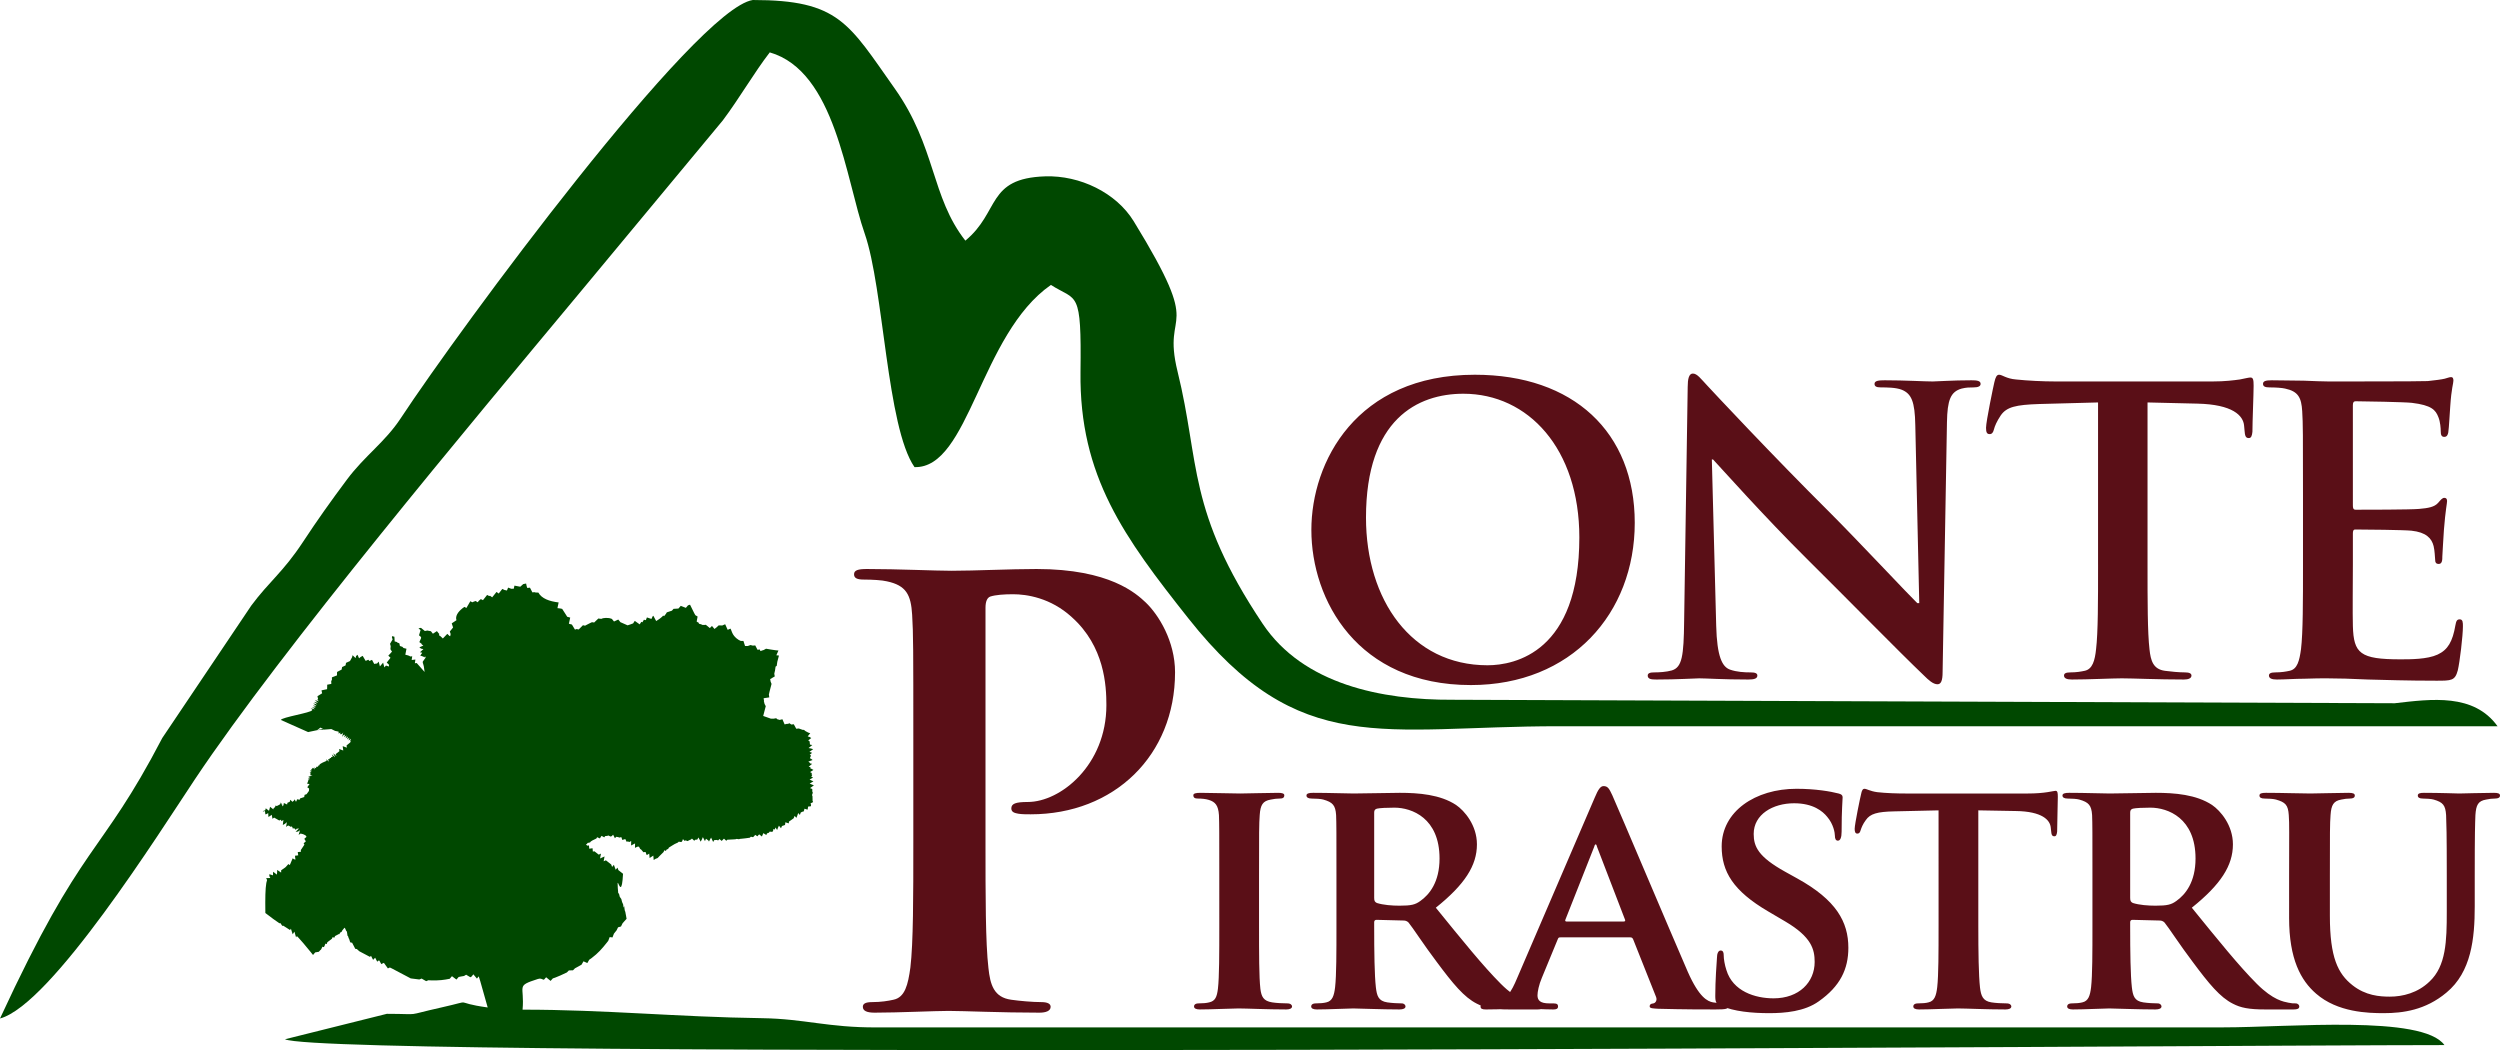 <?xml version="1.0" encoding="utf-8"?>
<!-- Generator: Adobe Illustrator 16.0.0, SVG Export Plug-In . SVG Version: 6.00 Build 0)  -->
<!DOCTYPE svg PUBLIC "-//W3C//DTD SVG 1.1//EN" "http://www.w3.org/Graphics/SVG/1.1/DTD/svg11.dtd">
<svg version="1.1" id="Layer_1" xmlns="http://www.w3.org/2000/svg" xmlns:xlink="http://www.w3.org/1999/xlink" x="0px" y="0px"
	 width="785.324px" height="329.866px" viewBox="0 0 785.324 329.866" style="enable-background:new 0 0 785.324 329.866;"
	 xml:space="preserve">
<g>
	<path style="fill-rule:evenodd;clip-rule:evenodd;fill:#004800;" d="M0,319.94c16.121-4.363,50.208-58.618,61.206-75.116
		c27.299-40.948,87.119-112.27,120.391-152.254l45.436-54.72c5.239-6.976,9.825-14.983,14.771-21.396
		c20.614,5.95,23.885,39.925,29.817,56.905c6.025,17.249,6.9,60.749,15.65,73.376
		c17.203,0.518,20.511-41.661,42.845-57.231c8.242,5.239,9.629,1.13,9.301,27.343
		c-0.41,32.792,13.829,52.06,33.883,77.401c34.998,44.224,60.909,33.883,116.349,33.883h294.903
		c-7.47-10.362-20.705-8.564-32.296-7.222l-296.022-1.094c-22.133,0.111-46.852-4.81-59.594-23.87
		c-23.82-35.633-19.643-50.488-26.726-79.202c-5.171-20.962,8.886-10.288-13.773-47.224
		c-5.537-9.025-16.947-14.476-27.822-14.121c-18.493,0.604-14.12,11.142-25.071,20.195
		c-10.829-13.81-9.174-29.398-22.211-47.819C266.54,7.29,263.568,0,236.479,0
		c-17.949,2.741-92.036,103.176-110.621,131.422c-4.909,7.46-11.304,11.745-16.902,19.264
		c-5.105,6.854-9.072,12.4-13.801,19.586c-6.218,9.451-10.579,12.361-16.215,19.951l-27.958,41.595
		C31.271,269.666,26.192,263.349,0,319.94"/>
	<path style="fill-rule:evenodd;clip-rule:evenodd;fill:#004800;" d="M122.174,209.372l-0.787-0.256l-0.01-0.004
		l-0.01-0.003l-0.041-0.013l-0.014-0.005l-0.073-0.024l-0.502,0.589l-0.393-1.499l-0.503,0.589l-0.502,0.588
		l-0.392-1.498l-0.503,0.588l-0.469,0.06h-0.002l-0.075,0.01l-0.071,0.009l-0.023,0.003l-0.107,0.014l-0.14,0.067
		l-0.701-1.307l-0.816,0.363l-0.344-0.403l-0.837,0.367l-0.931-1.574l-0.139,0.061l-0.542,0.306l-0.003,0.002
		l-0.457,0.399l-0.484-1.114l-0.457,0.4l-0.15,0.64l-0.953-0.907l-0.15,0.64l-0.355,0.643l-0.01,0.019
		l-0.043,0.079l-0.081,0.147l-0.062,0.112L110,207.535l-0.019,0.035l-0.003,0.005l-0.004,0.007l-0.019,0.061
		l-1.266,0.581l-0.132,0.796l-1.094,0.521l-0.142,0.786l-1.414,0.74l-0.043,0.236l-0.004,0.854l-1.594,0.617
		l-0.005,0.855l-0.14,0.164l-0.082,0.096l0.035,0.942l-1.297,0.253l0.001,0.518l-0.032,0.888l-1.739,0.361
		l-0.003,0.087l0.183,0.845l-1.47,0.908l0.184,0.844l-0.199,0.325l0.526,0.46l-1.331-0.419l0.525,0.46
		l0.525,0.426l-0.781-0.203l-0.528-0.137l0.525,0.426l0.051,0.041l0.475,0.385l-0.482-0.125l-0.828-0.216
		l0.525,0.427l0.221,0.179l0.305,0.247l-0.364-0.094l-0.108,0.382l-0.354-0.711l-0.109,0.382l0.365,0.301
		l0.311,0.252l-0.427-0.111l-0.139,0.225l-0.295-0.439l-0.139,0.226l0.285,0.241l0.456,0.37l-0.759-0.197
		l-0.551-0.143l0.291,0.235l0.235,0.191l-0.021,0.042l-0.01,0.017l-0.028,0.058c-0.009,0.019-0.018,0.04-0.026,0.058
		c-0.345,0.807-9.567,2.207-9.824,3.062l8.563,3.806l2.841-0.594l1.026-0.817l1.201,0.638l-0.524-0.195l-1.703,0.374
		l2.267,2.099l-2.267-2.099l4.453-0.356l0.167,0.082l0.117,0.058l0.876,0.432l1.129,0.244l0.009,0.632l0.253-0.19
		l0.252-0.189l0.009,0.633l0.253-0.19l0.127,0.063l0.117,0.058l0.444-0.579l-0.374,1.41l0.445-0.578l0.125,0.062
		l0.386-0.276l-0.314,0.896l0.387-0.275l0.386-0.277l-0.314,0.897l0.387-0.277l0.386-0.276l-0.315,0.897l0.387-0.276
		l0.386-0.276l-0.314,0.896l0.387-0.276l0.386-0.276l-0.314,0.896l0.387-0.275l-0.276,0.478l-0.027,0.046
		c-0.356,0.304-0.721,0.61-1.09,0.914c-0.022,0.018-0.044,0.037-0.067,0.055l0.091,0.688l-1.301-0.48l0.09,0.687
		l0.09,0.688l-1.301-0.481l0.09,0.688l-0.115,0.093l-0.146,0.115l-0.14,0.112l-0.087,0.071l-0.03,0.023
		c-0.229,0.177-0.455,0.351-0.68,0.522l0.29,0.621l-1.036-0.897l0.289,0.622l0.289,0.622l-1.036-0.898l0.289,0.622
		l-0.03,0.022l-0.054,0.168l-0.354,0.002l-0.055,0.169l-0.054,0.167l-0.354,0.003l-0.055,0.168l-0.054,0.168l-0.353,0.002
		l-0.055,0.169l0.274,0.629l-0.945-0.764l0.204,0.469l-0.078,0.056c-2.066,0.832-2.333,1.233-2.188,1.353
		c0.014,0.012-0.036,0.016-0.053,0.022c-0.007,0.003-0.015,0.007-0.022,0.01c-0.064,0.027-0.128,0.055-0.189,0.077
		c-0.047,0.019-0.093,0.036-0.138,0.052l-0.056,0.352l-0.368-0.092l-0.221,0.202l-0.006,0.335l-0.574-0.245
		l0.171,0.654l-0.568-0.587l-0.243,0.249l-0.288,0.286l-0.108,0.055l0.266,0.184l-0.616,0.197l0.265,0.185
		l0.272,0.174l-0.607,0.222l0.272,0.174l-0.012,0.109l-0.019,0.173c-0.01,0.108-0.021,0.223-0.031,0.343l0.664,0.201
		l-1.378,0.169l0.664,0.201l-0.714,0.37l0.665,0.202l-0.714,0.369l0.133,0.041l0.091,0.027l-0.416,1.091
		l0.763,0.101l-0.725,1.011l0.586,0.416l-0.062,0.756l-0.736,1.009l-0.599,0.201l-0.017-0.016l-0.01,0.055
		l-0.116,0.654l-0.613,0.208l-0.037,0.013l-0.067,0.022l-0.108,0.037l-0.029,0.01l-0.023,0.007l-0.085,0.029
		l-0.11,0.037l-0.037,0.013l-0.128,0.044l-0.073,0.024l-0.117,0.402l-0.825-0.141l-0.117,0.401l-0.216,0.386
		l-0.427-0.772l-0.216,0.385l-0.34,0.307l-0.103,0.095l-0.032-0.029l-0.193-0.174l-0.014-0.014l-0.269-0.241
		l-0.205-0.185l-0.162,0.63l-0.611,0.257l-0.009,0.003l-0.095,0.033l-0.006,0.001l-0.06,0.315l-0.047,0.239
		l-1.025-0.465l-0.107,0.553l-0.292,0.518l-0.474-1.09l-0.291,0.518l0.198-0.626l0.809,1.035l0.199-0.626
		l-0.246,0.631l-0.826-1.072l-0.246,0.63l-0.363,0.186l-0.376,0.192l-0.105,0.055l-0.091,0.046l-0.393-0.158
		l-0.161,0.499l-0.367,0.275l-0.06,0.045l-0.013,0.01l-0.033,0.124l-0.064,0.241l-1.026-0.792l-0.166,0.627
		l-0.135,0.508l-0.031,0.117l-0.068-0.052l-0.958-0.739l-0.129,0.488l-0.017,0.064l-0.02,0.074l-0.009,0.004
		l-0.372,0.126l-0.192,0.065h-0.002l-0.028,0.01l-0.078,0.026l-0.012,0.004l-0.009,0.003l-0.078,0.026l0.14,0.08
		l0.032,0.019l0.024,0.013l0.505-0.126l0.111,0.926l0.004,0.041l0.008,0.067l0.043-0.011l0.255-0.064l0.069-0.017
		l0.524-0.307l0.063,1.213l0.524-0.307l0.52-0.375l0.236,1.26l0.519-0.374l0.206,0.115l0.537,0.302l0.041,0.024
		l0.059,0.034l0.77,0.436l0.572-0.281l0.021,0.262l0.02,0.246l0.69-0.387l-0.193,1.572l0.691-0.388l0.24-0.207
		l0.024-0.021l0.208-0.179l0.062-0.053l0.024-0.021l0.02-0.017l-0.005,0.029l-0.003,0.024l-0.014,0.088l-0.055,0.347
		l-0.048,0.298l-0.113,0.719l0.396-0.339l0.37-0.118l0.666,0.402l0.37-0.117l0.209,0.347l0.006,0.016l0.04,0.113
		l0.115,0.33l0.255-0.36l0.624,0.626l0.256-0.361l0.741-0.066l-1.064,1.042l0.743-0.065l0.626-0.417l-0.418,1.447
		l0.627-0.417l0.803,0.202l0.15,0.074l0.134,0.066l0.012,0.006l0.084,0.042l0.045,0.026l0.125,0.07l0.262,0.149
		l0.241,0.399l-0.697,0.619l0.241,0.399l0.241,0.398l-0.697,0.62l0.241,0.399l-0.003,0.016l-0.004,0.025
		c-0.266,0.412-0.527,0.805-0.782,1.178c-0.037,0.053-0.074,0.106-0.109,0.159
		c-0.017,0.024-0.035,0.05-0.052,0.074c-0.004,0.006-0.007,0.012-0.011,0.017
		c-0.061,0.088-0.122,0.176-0.183,0.263l0.076,0.51l-1.024,0.12l0.077,0.509l0.077,0.51l-1.024,0.12
		l0.076,0.51l-0.042,0.055l0.149,0.611l-0.451-0.055l-0.452-0.319l-0.903,2.133l-0.452-0.319l-0.821,0.926
		c-0.134,0.107-0.264,0.209-0.392,0.306c-0.312,0.234-0.611,0.436-0.893,0.612c-0.022,0.014-0.045,0.028-0.067,0.042
		c-0.027,0.017-0.055,0.033-0.081,0.05l-0.021,0.745l-1.234-0.837l-0.021,0.746l-0.077,0.732l-1.165-0.903
		l-0.055,0.521l0.012,0.607l-1.161-0.365l0.012,0.608l0.297,0.587l-1.315,0.047l0.296,0.588l-0.171,0.661
		l-0.048,0.186c-0.008,0.04-0.015,0.081-0.022,0.122c-0.004,0.024-0.009,0.049-0.013,0.073
		c-0.285,1.693-0.352,4.491-0.287,9.319c1.914,1.496,3.319,2.492,4.419,3.226l0.302-0.056l0.605,0.879l0.303-0.054
		l1.076,0.684c0.281,0.176,0.543,0.343,0.796,0.513c0.083,0.056,0.166,0.112,0.248,0.17l0.279-0.439l0.559,1.774
		l0.279-0.438l0.26-0.405l0.52,1.797l0.26-0.404l0.296,0.302l0.186,0.19c0.906,0.975,2.048,2.316,3.641,4.274
		c0.198,0.243,0.403,0.496,0.615,0.759c0.111,0.139,0.225,0.279,0.34,0.423l0.066-0.057l0.06-0.131l0.563-0.636
		l1.124-0.19l0.562-0.637l0.09,0.028l0.236-0.484l0.239-0.5l0.479,0.128l0.239-0.501l0.209-0.589l0.419,0.139
		l0.209-0.59l1.4-1.056l0.017-0.016l0.252-0.534l0.505,0.197l0.252-0.535l1.132-0.589l0.11-0.058l0.03,0.04
		l0.056,0.079l0.031-0.096l0.224-0.44l0.448-0.238l0.225-0.44l0.34-0.424l0.177-0.22l0.269-0.232
		c0.029,0.059,0.057,0.116,0.085,0.172c0.004,0.01,0.008,0.019,0.012,0.027c0.174,0.362,0.32,0.689,0.443,0.982
		l0.112-0.091l0.226,1.544l0.112-0.092l0.248,0.78l0.137,0.217l0.277,0.882l0.139,0.217l0.013,0.019l0.499,0.06
		l1,1.929l0.5,0.061l0.335,0.315c0.144,0.126,0.296,0.258,0.456,0.396l3.323,1.755l0.326-0.336l0.653,1.266
		l0.326-0.336l0.327-0.336l0.404,0.785l0.248,0.481l0.327-0.336l0.21-0.024l0.119-0.016l0.05,0.092l0.583,1.05
		l0.084-0.064l0.088-0.065l0.069-0.032l0.309-0.143l0.25-0.114l0.281,0.389l0.976,1.358l0.629-0.289l0.675,0.33
		l5.87,3.1c0.987,0.136,1.883,0.248,2.702,0.337l0.714-0.289l1.429,0.816l0.715-0.29l0.208,0.018
		c0.168,0.009,0.334,0.017,0.495,0.022c0.022,0.001,0.044,0.001,0.066,0.002c2.567,0.09,4.168-0.146,5.918-0.501
		l0.703-0.816l1.405,1.065l0.703-0.816l0.615-0.125l0.081-0.017c0.305-0.055,0.623-0.109,0.956-0.164
		c0.008-0.001,0.015-0.002,0.022-0.003l0.671-0.397l1.341,0.797l0.366-0.217l0.562-0.707l1.123,1.343l0.561-0.708
		l0.047,0.147l0.175,0.544l0.2,0.624l0.014,0.045l0.038,0.116l2.347,8.301
		c-11.881-1.647-3.363-2.511-14.6,0.008c-12.251,2.747-5.451,2.016-17.079,1.988l-32.003,7.992
		c13.776,6.394,607.125,1.828,678.354,1.828c-6.837-9.559-48.813-5.564-69.552-5.564l-422.889,0.01
		c-15.347,0.079-22.8-2.71-36.052-2.897c-26.744-0.376-49.224-2.678-75.222-2.678
		c0.697-7.772-2.302-7.343,4.832-9.646c0.955-0.309,1.147,0.102,1.866,0.256l0.702-0.788l1.404,1.145l0.702-0.788
		l0.7-0.234c0.017-0.007,0.033-0.013,0.051-0.019c0.953-0.36,2.147-0.881,3.655-1.618l0.639-0.64l1.276-0.024
		l0.639-0.64l0.087-0.044c0.353-0.188,0.691-0.37,1.015-0.552c0.2-0.11,0.396-0.222,0.586-0.33
		c0.127-0.071,0.252-0.144,0.375-0.216l0.603-1.051l1.206,0.552l0.603-1.052l0.588-0.396
		c0.058-0.042,0.116-0.085,0.172-0.128c2.007-1.506,3.257-2.936,4.718-4.779c0.16-0.202,0.325-0.411,0.493-0.625
		l0.444-1.178l0.889,0.105l0.445-1.178l0.422-0.534c0.134-0.164,0.271-0.332,0.411-0.503l0.465-0.96l0.93-0.264
		l0.465-0.959l0.247-0.291c0.118-0.134,0.239-0.271,0.361-0.407c0.219-0.245,0.445-0.496,0.679-0.751
		c-0.074-0.453-0.148-0.868-0.221-1.25c-0.028-0.146-0.056-0.288-0.084-0.425l-0.084-0.487l-0.167-0.419l-0.084-0.487
		l-0.106-0.927l-0.213,0.483l-0.106-0.927l-0.059-0.188c-0.081-0.203-0.161-0.379-0.238-0.533
		c-0.015-0.029-0.03-0.059-0.045-0.087l-0.243-0.957l-0.488-0.702l-0.243-0.958l-0.039-0.138l-0.197,0.019
		l-0.066-0.776l-0.054-0.643l-0.012-0.132c-0.004-0.05-0.008-0.099-0.011-0.144
		c-0.002-0.027-0.004-0.054-0.005-0.079v-0.003c-0.214-3.034,0.225-0.779,0.722-0.31
		c0.067,0.062,0.136,0.095,0.204,0.075c0.284-0.08,0.563-1.038,0.726-4.157l-1.464-1.152l-0.282-0.776l-0.563,0.666
		l-0.282-0.776l-0.282-0.776l-0.563,0.666l-0.282-0.776l-0.491-0.387l-1.176-0.926l-0.706,0.318l0.285-1.523
		l-0.706,0.318l-0.706,0.317l0.285-1.522l-0.706,0.317l-0.561-0.441l-0.768-0.604l-0.515,0.074l-0.096-1.037
		l-0.516,0.075l-0.515,0.075l-0.097-1.037l-0.515,0.075l-0.228-0.18l-0.197-0.154
		c0.103-0.075,0.204-0.148,0.305-0.22l0.233-0.304l0.749-0.153l0.234-0.304l0.123-0.077l0.427-0.268
		c0.392-0.211,0.779-0.398,1.16-0.56c0.012-0.005,0.024-0.01,0.036-0.015l0.239-0.417l0.883,0.377l0.238-0.417
		l0.281-0.393l0.838,0.479l0.281-0.394l0.241-0.032c0.089-0.01,0.18-0.019,0.269-0.025
		c0.043-0.003,0.087-0.007,0.13-0.009c0.001,0,0.003-0.001,0.005-0.001l0.031-0.011l0.274-0.1l0.06-0.022
		l0.702,0.338l0.365-0.133l0.428-0.452l0.564,1.11l0.427-0.452l0.506,0.087c0.081,0.022,0.162,0.046,0.243,0.07
		c0.036,0.011,0.072,0.021,0.107,0.032c0.004,0,0.008,0.002,0.011,0.003c0.028,0.008,0.056,0.018,0.084,0.025
		c0.033,0.011,0.066,0.021,0.099,0.032c0.013,0.004,0.027,0.009,0.041,0.014l0.473-0.192l0.369,0.952l0.474-0.191
		l0.448-0.101l0.231,0.49l0.16,0.34l0.449-0.1l0.371,0.192l0.271-0.14l0.352-0.181l-0.01,0.482l-0.02,0.918
		l0.402-0.207l0.221-0.113l0.623-0.321l-0.024,1.126l-0.002,0.107l-0.004,0.168l0.386-0.198l0.151-0.078l0.326-0.115
		l0.207-0.073l0.011,0.086l0.2,0.044l0.398,0.731l0.2,0.046l0.784,0.93l0.252-0.065l0.445,0.005l0.257,0.853
		l0.276,0.003l0.583-0.377l0.12,1.386l0.584-0.377l0.584-0.377l0.12,1.385l0.584-0.376l0.63-0.238l0.04-0.017
		c0.011-0.012,0.022-0.023,0.032-0.035c0.052-0.058,0.105-0.115,0.157-0.173c0.101-0.109,0.201-0.218,0.3-0.323
		c0.016-0.019,0.034-0.036,0.05-0.054c0.44-0.465,0.869-0.891,1.29-1.279l0.279-0.588l0.458,0.229l0.239-0.432
		l0.477-0.194l0.239-0.432l1.05-0.652l0.77-0.463c0.315-0.162,0.629-0.308,0.944-0.438
		c0.017-0.006,0.036-0.014,0.053-0.021l0.286-0.28l0.793,0.122l0.151-0.148l0.071-0.07l0.064-0.062l0.058-0.164
		l0.136-0.382l0.038-0.106l0.142,0.154l0.079,0.085l0.305,0.33l0.312-0.173l0.623,0.233l0.311-0.175l0.531-0.259
		c0.042-0.003,0.084-0.007,0.126-0.011l0.044-0.021l0.356-0.329l0.714,0.685l0.357-0.329l0.6-0.029l0.358-0.672
		l0.717,1.317l0.359-0.672l0.327-0.751l0.654,1.256l0.327-0.752l0.774,0.577l0.157,0.31l0.341-0.656l0.325-0.591
		l0.652,1.389l0.325-0.59l0.898-0.065l0.229,0.143l0.052,0.032l0.113-0.067l0.011-0.007l0.352-0.377l0.707,0.6
		l0.354-0.378l0.326-0.317l0.033-0.032l0.028,0.026l0.688,0.648l0.359-0.351l0.283-0.005
		c0.064-0.003,0.127-0.006,0.191-0.007c0.025-0.001,0.05-0.003,0.075-0.004c0.419-0.018,0.85-0.04,1.291-0.066
		c0.063-0.003,0.128-0.008,0.192-0.012c0.093-0.006,0.188-0.012,0.283-0.019c0.077-0.005,0.156-0.011,0.234-0.017
		l0.35-0.11l0.728,0.102l0.351-0.112l0.227-0.019c0.035-0.003,0.069-0.007,0.103-0.01
		c0.046-0.005,0.093-0.01,0.14-0.014c0.044-0.005,0.088-0.009,0.131-0.014c0.033-0.003,0.065-0.007,0.097-0.01
		c0.109-0.011,0.218-0.024,0.329-0.036c0.034-0.003,0.069-0.008,0.103-0.011c0.077-0.009,0.156-0.019,0.234-0.027
		c0.16-0.018,0.322-0.037,0.485-0.057c0.413-0.051,0.815-0.105,1.207-0.167l0.338-0.317l0.675,0.154l0.338-0.316
		l0.346-0.417l0.692,0.455l0.345-0.417l0.228-0.186l0.842,0.666l0.232-0.542l0.213-0.514l0.94,0.588l0.213-0.512
		l0.304-0.109l0.254-0.091c0.009-0.004,0.02-0.008,0.028-0.012c0.007-0.002,0.013-0.005,0.02-0.008l0.239-0.341
		l0.827,0.088l0.239-0.341l0.115-0.589l0.4,0.21l0.249-0.674l0.499,0.812l0.25-0.675l0.322-0.703l0.645,0.818
		l0.322-0.703l0.338-0.115l0.595-0.203l0.063-0.279v-0.001l0.049-0.568l1.091,0.337l0.049-0.568l0.65-0.442
		c0.275-0.195,0.553-0.397,0.835-0.603l0.286-0.741l0.573,0.621l0.287-0.741l0.268-0.77l0.537,0.602l0.268-0.772
		l0.548-0.261l0.35-0.052l0.158-0.38l0.108-0.498l0.975,0.295l0.108-0.497l0.04-0.458l0.909-0.122l0.041-0.457
		l-0.171-0.427l0.815-0.424l-0.171-0.427l-0.006-0.635c-0.006-0.243-0.012-0.505-0.02-0.783l-0.152-0.354
		l0.073-0.207l0.134-0.375l0.051-0.143l-0.026-0.061l-0.127-0.293l-0.002-0.075l-0.021-0.625v-0.004
		c-0.002-0.042-0.004-0.085-0.005-0.128l-0.696-0.276l1.218-0.871l-0.696-0.276l-0.631-0.274l1.18-0.707
		l-0.631-0.274l-0.578-0.272l1.103-0.643l-0.578-0.272l0.32-0.545l-0.247-0.195l0.103-0.398l-0.548-0.306
		l1.053-0.679l-0.547-0.305l-0.578-0.303l0.317-0.246l-0.685-0.156l1.082-0.899l-0.686-0.157l0.051-0.103
		l-0.548-0.449l1.326-0.496l-0.435-0.357l-0.414-0.209l0.366-0.852l-0.414-0.21l0.642-0.543l0.025-0.008l-0.064-0.159
		l-0.709-0.201l1.19-0.872l-0.709-0.202l-0.733-0.146l1.157-0.945l-0.733-0.146l-0.1-1.005l-0.44-0.291
		l0.85-0.671l0.101-0.081l-0.332-0.219l-0.174-0.115l-0.608-0.188l0.516-0.646l0.28-0.349l-0.227-0.07
		l-0.382-0.118l-0.928-0.501l-0.443-0.374l-0.384,0.009l-0.633-0.223l-0.07-0.025l-0.087-0.03l-0.447-0.157
		l-0.795,0.082l-0.767-1.406l-0.796,0.081l-0.276-0.199l-0.285-0.207l-0.579,0.243l-0.089-0.085l-0.857,0.212
		l-0.7-1.622l-0.857,0.212l-0.816-0.244l-0.202-0.227l-0.04-0.072l-0.821,0.149l-0.863,0.006l-0.384-0.135
		l-2.047-0.72l0.557-2.14l0.216-0.831l0.025-0.092l0.003-0.015l-0.372-0.7l-0.193-0.762l-0.031-0.122
		l0.052-0.019l-0.125-0.89l1.778-0.266l-0.125-0.89l0.205-0.909l0.015-0.063l0.028-0.109l0.044-0.17l0.545-2.093
		l-0.281-0.683l-0.154-0.825l1.446-0.848l-0.154-0.825l0.126-0.593l0.1-0.384l0.18-1.271l0.362-0.234l0.18-1.27
		l0.164-0.627l0.352-1.353l-0.816-0.075l0.659-1.501l-0.817-0.075l-1.6-0.236c-0.512-0.084-1.003-0.17-1.473-0.257
		l-0.834,0.459l-0.023-0.031l-0.92,0.323l-0.15-0.493l-0.762,0.066l-0.708-1.359l-0.763,0.065l-0.302-0.078
		l-0.326-0.084l-0.017-0.005c-0.021-0.006-0.041-0.012-0.061-0.018l-0.888,0.311l-0.004-0.008l-0.839-0.001
		l-0.516-1.597l-0.839-0.001l-0.595-0.284c-0.221-0.14-0.42-0.28-0.598-0.418
		c-0.068-0.053-0.133-0.106-0.194-0.159c-0.006-0.004-0.011-0.009-0.016-0.013c-0.061-0.052-0.121-0.105-0.177-0.157
		c-0.364-0.337-0.62-0.668-0.811-0.984c-0.2-0.331-0.332-0.647-0.442-0.939c-0.128-0.336-0.231-0.641-0.385-0.904
		l-0.883,0.38l-0.788-1.754l-0.883,0.38l-0.884-0.012c-0.105,0.003-0.213,0.007-0.324,0.012l-0.515,0.515
		l-0.751,0.592l-0.79-0.956l-0.67,0.669l-1.264-1.035l-0.401,0.059l-0.843-0.031l-0.043-0.128l-0.913-0.244
		l0.028-0.246l-0.7-0.41l0.01-0.055l0.033-0.179l0.033-0.18l0.216-1.181l-0.7-0.41l-0.335-0.591
		l-0.118-0.239l-0.055-0.112l-0.053-0.106l-1.118-2.262l-0.645,0.213l-0.103,0.127l-0.555,0.66l-1.606-0.628
		l-0.232,0.275l-0.508,0.572l-1.528,0.089l-0.509,0.572l-0.057,0.021l-0.201,0.066l-0.767,0.254l-0.581,0.193
		l-0.275,0.469l-0.587,0.729l-0.3-0.2l-0.187,0.244l-0.19,0.188l-0.576,0.475l-0.443,0.314l-0.786,0.512
		l-0.887-1.655l-0.196,0.128l-0.41,0.863l-1.415-0.473l-0.343,0.862l-0.596-0.139l-0.488,0.811l-0.325-0.15
		l-0.518,0.794l-1.545-1.097l-0.518,0.794l-0.893,0.331l-0.17,0.057l-0.67,0.221
		c-0.859-0.362-1.601-0.698-2.262-0.995l-0.024-0.03l-0.645-0.791l-1.014,0.465l-0.325,0.149l-0.669-0.821
		l-0.597-0.192c-0.049-0.009-0.096-0.019-0.144-0.027c-0.02-0.004-0.042-0.008-0.063-0.011
		c-0.127-0.021-0.254-0.038-0.382-0.051c-0.51-0.05-1.032-0.031-1.606,0.071c-0.038,0.007-0.078,0.015-0.117,0.022
		c-0.033,0.006-0.067,0.013-0.1,0.019c-0.018,0.004-0.037,0.008-0.055,0.012c-0.346,0.074-0.71,0.189-0.028,0.127
		c0.637-0.059-0.36-0.04-0.039-0.112c0.049-0.012-0.101,0.023-0.152,0.035c-0.096,0.024-0.195,0.05-0.296,0.079
		l-0.665-0.099l-1.33,1.265l-0.665-0.097l-0.125,0.05l-0.115,0.046c-0.002,0.001-0.005,0.003-0.008,0.004
		c-0.145,0.07-0.293,0.143-0.444,0.219c-0.105,0.052-0.211,0.106-0.319,0.161c-0.107,0.054-0.215,0.111-0.326,0.168
		c-0.185,0.096-0.377,0.196-0.573,0.301c-0.089,0.047-0.18,0.096-0.272,0.146l-0.667-0.141l-1.334,1.333l-0.667-0.14
		l-0.331,0.126c-0.059,0.016-0.119,0.032-0.178,0.048c-0.339-0.563-0.654-1.088-0.948-1.577
		c-0.001-0.001-0.002-0.003-0.003-0.005l-0.953-0.258l0.417-1.932l-0.955-0.26l-0.046-0.077l-0.256-0.421
		l-0.034-0.054l-0.028-0.048l-0.006-0.008c-0.45-0.727-0.824-1.31-1.144-1.781
		c-0.02-0.029-0.039-0.058-0.059-0.087l-0.412-0.089l-0.015-0.004l-0.014-0.002l-0.136-0.03l-0.906-0.108
		l0.37-1.786c-2.888-0.344-5.342-1.217-6.362-3.095l-0.826-0.026h-0.002l-0.148-0.038l-0.146-0.037l-0.144-0.037
		l-0.614,0.075l-0.427-0.831l-0.338-0.657l-0.831,0.102l-0.025-0.071l-0.06-0.164l-0.058-0.162l-0.058-0.16
		l-0.179-0.843l-0.912,0.181l-0.117,0.105l-0.488,0.437l-0.157,0.14l-0.157,0.141l-1.832-0.346l-0.218,0.972
		l-0.396,0.01l-0.188,0.004l-0.189,0.004l-1-0.364l-0.371,0.912l-0.567-0.128l-0.212-0.047l-0.665-0.325l-1.136,1.449
		l-0.684-0.504l-1.369,1.697l-0.684-0.503l-0.252,0.097l-0.654-0.347l-1.31,1.651l-0.655-0.347l-0.624,0.524
		l-0.361,0.48l-0.673-0.405l-0.659,0.241c-0.123,0.056-0.246,0.113-0.367,0.171l-0.619-0.341l-1.239,2.122
		l-0.619-0.341l-0.588,0.419c-1.465,1.165-2.334,2.485-1.923,3.773l-1.478,0.982l0.165,0.52l0.259,0.775l-1.025,1.272
		l0.258,0.776l-0.058,0.32c-0.026,0.119-0.052,0.24-0.077,0.361l-0.214-0.052l-0.7-0.672l-1.401,1.453
		l-0.699-0.67l-0.493-0.337l-0.01-0.568l0.138,0.171l0.389,0.46l-0.399-0.413l-0.16-0.165v-0.001l-0.631-0.789
		l-1.26,0.818l-0.63-0.79l-0.731-0.134l-0.177-0.033l-0.211-0.052l-0.776,0.158l-1.231-1l-0.777,0.156l-0.001,0.001
		l0.654,0.552l-0.483,1.64l0.654,0.551l-0.026,0.267l-0.019,0.187l-0.505,1.123l0.045,0.034l0.381,0.288
		l0.157,0.118l0.15,0.113l-0.013,0.054l-0.011,0.05l-0.005,0.024l0.554,0.405l-0.462,0.21l-0.789,0.358
		l0.554,0.405l0.188,0.038l0.534,0.106l-1.086,0.995l0.723,0.144l-0.384,0.557l-0.084,0.121l-0.083,0.122l-0.021,0.03
		l-0.014,0.019l0.179,0.222l0.064-0.109l1.346,0.548l-0.356-0.634l0.478,0.564l-0.971,1.358l0.001,0.024v0.007
		l0.001,0.023l0.005,0.19l0.003,0.105l0.002,0.095l0.069,0.105l0.093,0.343l0.107,0.395l0.052,0.195l0.248,1.761
		l-2.433-2.754l-0.01-0.011v-0.001l-0.015-0.016l-0.019-0.021l-0.001-0.002l-0.584,0.067l0.168-1.163l-0.583,0.067
		l-0.584,0.067l0.169-1.163l-0.584,0.067l-0.396-0.219l-0.067-0.022l-0.033-0.012l-0.066-0.021l-0.028-0.009
		l-0.019-0.007l-0.005-0.001l-0.032-0.011l-0.005-0.025l-0.93-0.228l0.359-1.881l-0.931-0.229l-0.344-0.373
		l-0.786-0.261l-0.169-0.83l-0.729-0.304l-0.033-0.119l-0.715-0.183l-0.084-1.474l-0.716-0.183l-0.067,0.307
		l0.214,0.751l-0.802,1.342l0.214,0.75l-0.011,0.084l-0.051,0.594l-0.023,0.278l0.492,0.761l-1.162,1.266
		l0.694,0.662l-1.129,1.437l-0.003,0.004l-0.053,0.067l0.071,0.067l0.002,0.002l0.621,0.594L122.174,209.372z"/>
	<path style="fill:#5A0F17;" d="M723.439,177.399c0,11.439,0,21.262-0.621,26.485c-0.498,3.605-1.119,6.34-3.606,6.838
		c-1.119,0.249-2.611,0.497-4.478,0.497c-1.49,0-1.988,0.373-1.988,0.995c0,0.87,0.871,1.243,2.488,1.243
		c2.485,0,5.719-0.248,8.578-0.248c2.984-0.125,5.72-0.125,7.087-0.125c3.731,0,7.585,0.125,12.932,0.373
		c5.347,0.125,12.185,0.373,21.511,0.373c4.725,0,5.844,0,6.714-3.233c0.622-2.486,1.616-10.941,1.616-13.801
		c0-1.244,0-2.238-0.994-2.238c-0.871,0-1.119,0.497-1.367,1.865c-0.871,5.098-2.363,7.709-5.596,9.201
		c-3.232,1.492-8.455,1.492-11.688,1.492c-12.683,0-14.672-1.865-14.921-10.444c-0.125-3.606,0-15.045,0-19.273
		v-9.823c0-0.746,0.124-1.243,0.746-1.243c2.983,0,15.293,0.124,17.655,0.373c4.602,0.497,6.342,2.362,6.964,4.849
		c0.373,1.617,0.373,3.233,0.497,4.476c0,0.622,0.249,1.12,1.119,1.12c1.119,0,1.119-1.368,1.119-2.363
		c0-0.87,0.373-5.844,0.497-8.331c0.497-6.341,0.995-8.33,0.995-9.076s-0.373-0.996-0.871-0.996
		c-0.621,0-1.118,0.623-1.988,1.617c-1.12,1.244-2.984,1.617-5.969,1.865c-2.86,0.249-17.159,0.249-19.895,0.249
		c-0.746,0-0.87-0.497-0.87-1.368V127.29c0-0.87,0.249-1.243,0.87-1.243c2.486,0,15.542,0.249,17.656,0.497
		c6.217,0.746,7.46,2.238,8.33,4.477c0.622,1.491,0.747,3.605,0.747,4.476c0,1.119,0.248,1.741,1.118,1.741
		c0.871,0,1.119-0.747,1.244-1.368c0.248-1.492,0.496-6.963,0.621-8.207c0.373-5.719,0.995-7.212,0.995-8.082
		c0-0.622-0.125-1.118-0.745-1.118c-0.623,0-1.368,0.372-1.99,0.496c-0.995,0.249-2.984,0.498-5.347,0.747
		c-2.362,0.123-27.106,0.123-31.085,0.123c-1.741,0-4.601-0.123-7.833-0.248c-3.109,0-6.715-0.124-10.071-0.124
		c-1.865,0-2.736,0.249-2.736,1.119c0,0.871,0.746,1.119,2.114,1.119c1.739,0,3.854,0.124,4.849,0.373
		c4.104,0.871,5.1,2.859,5.348,7.088c0.248,3.979,0.248,7.46,0.248,26.359V177.399z M659.063,177.399
		c0,11.439,0,21.262-0.622,26.485c-0.373,3.605-1.119,6.34-3.606,6.838c-1.119,0.249-2.611,0.497-4.477,0.497
		c-1.492,0-1.989,0.373-1.989,0.995c0,0.87,0.87,1.243,2.487,1.243c4.973,0,12.807-0.373,15.666-0.373
		c3.482,0,11.315,0.373,19.521,0.373c1.368,0,2.362-0.373,2.362-1.243c0-0.622-0.622-0.995-1.989-0.995
		c-1.865,0-4.6-0.248-6.342-0.497c-3.729-0.498-4.476-3.233-4.849-6.714c-0.622-5.347-0.622-15.17-0.622-26.609
		v-50.979l15.667,0.373c11.065,0.249,14.423,3.73,14.671,6.963l0.125,1.368c0.125,1.865,0.373,2.487,1.368,2.487
		c0.746,0,0.995-0.746,1.119-1.99c0-3.233,0.373-11.812,0.373-14.423c0-1.865-0.124-2.611-0.995-2.611
		c-0.497,0-1.492,0.248-3.356,0.621c-1.865,0.249-4.601,0.622-8.58,0.622h-49.238
		c-4.103,0-8.828-0.248-12.434-0.622c-3.108-0.249-4.353-1.492-5.347-1.492c-0.746,0-1.119,0.747-1.492,2.363
		c-0.249,0.994-2.611,12.309-2.611,14.299c0,1.367,0.249,1.989,1.119,1.989c0.746,0,1.119-0.497,1.368-1.492
		c0.247-0.994,0.87-2.487,2.113-4.352c1.865-2.735,4.85-3.357,12.06-3.606l18.527-0.497V177.399z
		 M537.739,144.325h0.373c2.238,2.362,16.04,17.905,29.593,31.333c12.932,12.807,28.847,29.096,36.68,36.556
		c1.368,1.368,2.86,2.735,4.229,2.735c1.118,0,1.616-1.119,1.616-3.854l1.367-78.458
		c0.125-6.963,1.119-9.574,4.601-10.569c1.492-0.373,2.486-0.373,3.731-0.373c1.492,0,2.238-0.373,2.238-1.119
		c0-0.995-1.244-1.119-2.86-1.119c-6.093,0-10.817,0.373-12.185,0.373c-2.611,0-8.58-0.373-15.046-0.373
		c-1.865,0-3.232,0.124-3.232,1.119c0,0.746,0.497,1.119,1.989,1.119c1.741,0,4.725,0,6.59,0.746
		c2.984,1.243,4.104,3.606,4.229,11.191l1.243,55.828h-0.622c-2.114-1.99-18.899-19.894-27.355-28.349
		c-18.153-18.03-37.054-38.297-38.545-39.913c-2.114-2.239-3.233-3.855-4.601-3.855
		c-1.244,0-1.617,1.741-1.617,4.228l-1.119,73.608c-0.124,10.818-0.621,14.424-3.854,15.418
		c-1.74,0.498-3.978,0.622-5.595,0.622c-1.244,0-1.989,0.249-1.989,0.995c0,1.119,1.119,1.243,2.735,1.243
		c6.466,0,12.31-0.373,13.429-0.373c2.362,0,7.336,0.373,15.418,0.373c1.74,0,2.859-0.248,2.859-1.243
		c0-0.746-0.746-0.995-2.113-0.995c-1.989,0-4.353-0.124-6.466-0.87c-2.486-0.87-4.104-4.103-4.352-13.802
		L537.739,144.325z M467.27,208.981c-23.873,0-38.172-20.516-38.172-46.378c0-30.961,16.288-38.919,30.587-38.919
		c20.392,0,36.432,17.284,36.432,45.136C496.117,204.754,475.974,208.981,467.27,208.981 M462.047,215.198
		c31.582,0,51.477-22.505,51.477-50.979s-19.273-46.503-50.233-46.503c-37.302,0-51.352,27.48-51.352,48.741
		C411.939,188.465,426.362,215.198,462.047,215.198"/>
	<path style="fill:#5A0F17;" d="M286.901,264.646c0,16.96,0,31.523-0.921,39.266c-0.738,5.347-1.66,9.402-5.347,10.14
		c-1.659,0.368-3.871,0.737-6.636,0.737c-2.212,0-2.95,0.553-2.95,1.475c0,1.29,1.291,1.844,3.687,1.844
		c7.374,0,18.988-0.554,23.228-0.554c4.793,0,16.407,0.554,28.574,0.554c2.028,0,3.502-0.554,3.502-1.844
		c0-0.922-0.922-1.475-2.949-1.475c-2.766,0-6.821-0.369-9.402-0.737c-5.531-0.737-6.637-4.793-7.189-9.955
		c-0.923-7.927-0.923-22.49-0.923-39.45v-73.739c0-2.027,0.554-3.134,1.475-3.502
		c1.66-0.553,4.425-0.738,7.19-0.738c4.24,0,11.798,1.106,18.435,7.19c10.323,9.217,10.876,21.568,10.876,27.652
		c0,18.804-14.379,30.418-24.703,30.418c-3.87,0-5.161,0.553-5.161,2.027c0,1.29,1.291,1.475,2.213,1.659
		c0.921,0.185,2.948,0.185,3.87,0.185c26.178,0,45.35-18.435,45.35-44.611c0-9.771-5.162-18.066-9.218-21.938
		c-2.949-2.765-11.245-10.508-34.288-10.508c-8.48,0-19.172,0.553-26.731,0.553c-5.161,0-16.775-0.553-26.545-0.553
		c-2.766,0-4.056,0.369-4.056,1.659c0,1.291,1.106,1.66,3.134,1.66c2.581,0,5.714,0.184,7.189,0.553
		c6.084,1.29,7.558,4.24,7.927,10.508c0.369,5.899,0.369,11.06,0.369,39.081V264.646z"/>
	<path style="fill:#5A0F17;" d="M719.075,288.312c0,13.018,3.704,19.685,8.466,23.812
		c6.773,5.926,16.403,6.138,21.273,6.138c6.031,0,13.122-0.953,19.683-6.456c7.832-6.455,8.891-17.038,8.891-27.092
		v-9.631c0-13.651,0.105-16.191,0.212-19.049c0.212-3.175,0.847-4.445,3.386-4.868
		c1.165-0.212,1.693-0.317,2.752-0.317s1.588-0.317,1.588-0.952c0-0.636-0.636-0.847-1.905-0.847
		c-3.598,0-9.842,0.211-10.9,0.211c-0.106,0-6.35-0.211-11.112-0.211c-1.27,0-1.904,0.211-1.904,0.847
		c0,0.635,0.528,0.952,1.588,0.952c1.058,0,2.644,0.105,3.386,0.317c2.964,0.847,3.704,1.799,3.916,4.868
		c0.104,2.857,0.212,5.397,0.212,19.049v11.324c0,9.207-0.212,17.038-5.399,21.906
		c-3.702,3.599-8.465,4.763-12.486,4.763c-3.175,0-7.62-0.317-11.747-3.599
		c-4.551-3.598-7.091-8.678-7.091-21.801v-12.594c0-13.651,0-16.191,0.212-19.049
		c0.212-3.175,0.953-4.445,3.387-4.868c1.164-0.212,1.693-0.317,2.751-0.317c0.953,0,1.482-0.317,1.482-0.952
		c0-0.636-0.636-0.847-2.011-0.847c-3.387,0-9.631,0.211-11.959,0.211c-2.751,0-8.996-0.211-13.969-0.211
		c-1.376,0-2.012,0.211-2.012,0.847c0,0.635,0.529,0.952,1.588,0.952c1.27,0,2.857,0.105,3.598,0.317
		c2.964,0.847,3.811,1.693,4.022,4.868c0.211,2.857,0.105,5.397,0.105,19.049V288.312z M669.15,255.294
		c0-0.741,0.212-1.059,0.846-1.27c0.953-0.212,3.176-0.317,5.504-0.317c5.504,0,14.182,3.28,14.182,15.98
		c0,7.407-3.175,11.323-6.032,13.335c-1.588,1.163-2.857,1.48-6.561,1.48c-2.328,0-5.08-0.212-7.092-0.847
		c-0.634-0.317-0.846-0.634-0.846-1.587V255.294z M657.297,290.959c0,8.254,0,15.345-0.423,19.154
		c-0.318,2.647-0.848,4.34-2.752,4.763c-0.847,0.212-1.905,0.317-3.281,0.317c-1.164,0-1.481,0.529-1.481,0.953
		c0,0.635,0.635,0.952,1.799,0.952c3.704,0,9.63-0.317,11.43-0.317c1.376,0,9.102,0.317,14.499,0.317
		c1.164,0,1.904-0.317,1.904-0.952c0-0.424-0.423-0.953-1.164-0.953c-1.164,0-3.175-0.105-4.551-0.317
		c-2.856-0.423-3.281-2.116-3.598-4.763c-0.423-3.81-0.529-10.794-0.529-19.154v-1.272
		c0-0.527,0.317-0.74,0.741-0.74l8.36,0.213c0.635,0,1.164,0.105,1.693,0.634
		c1.164,1.376,5.08,7.408,8.783,12.276c5.186,6.985,8.679,11.218,12.7,13.229
		c2.434,1.27,4.974,1.799,10.159,1.799h8.89c1.164,0,1.799-0.212,1.799-0.952c0-0.424-0.424-0.953-1.164-0.953
		c-0.741,0-1.27,0-2.222-0.212c-1.482-0.317-4.763-0.74-9.948-5.926c-5.609-5.609-12.171-13.758-20.426-23.917
		c9.102-7.303,12.912-13.229,12.912-19.896c0-6.032-3.916-10.583-6.561-12.382
		c-4.974-3.28-11.747-3.81-17.674-3.81c-2.857,0-11.323,0.211-14.499,0.211c-1.905,0-7.831-0.211-12.699-0.211
		c-1.375,0-2.116,0.211-2.116,0.847c0,0.635,0.635,0.952,1.588,0.952c1.375,0,2.963,0.105,3.703,0.317
		c2.964,0.847,3.811,1.799,4.021,4.868c0.106,2.857,0.106,5.397,0.106,19.049V290.959z M608.96,290.959
		c0,8.254,0,15.345-0.423,19.154c-0.317,2.647-0.847,4.34-2.752,4.763c-0.74,0.212-1.904,0.317-3.28,0.317
		c-1.164,0-1.481,0.529-1.481,0.953c0,0.635,0.635,0.952,1.799,0.952c3.704,0,10.054-0.317,12.171-0.317
		c2.646,0,8.89,0.317,15.027,0.317c1.058,0,1.799-0.317,1.799-0.952c0-0.424-0.423-0.953-1.481-0.953
		c-1.376,0-3.492-0.105-4.763-0.317c-2.751-0.423-3.28-2.116-3.598-4.656c-0.424-3.916-0.529-11.007-0.529-19.261
		v-36.405l11.747,0.212c8.36,0.105,10.795,2.857,11.006,5.186l0.106,0.952c0.104,1.375,0.317,1.799,1.058,1.799
		c0.529,0,0.741-0.529,0.847-1.481c0-2.328,0.212-8.995,0.212-10.9c0-1.376-0.105-1.905-0.74-1.905
		c-0.318,0-1.059,0.212-2.541,0.424c-1.375,0.212-3.386,0.423-6.35,0.423h-37.78c-3.069,0-6.561-0.105-9.312-0.423
		c-2.33-0.317-3.281-1.059-4.021-1.059c-0.529,0-0.847,0.529-1.059,1.693c-0.212,0.741-2.011,9.419-2.011,10.9
		c0,0.952,0.211,1.481,0.846,1.481c0.636,0,0.848-0.423,1.059-1.164c0.212-0.635,0.636-1.799,1.588-3.068
		c1.376-2.012,3.599-2.647,8.995-2.752l13.863-0.317V290.959z M555.754,318.262c4.974,0,11.112-0.529,15.558-3.704
		c6.772-4.763,9.312-10.16,9.312-16.827c0-8.148-3.81-15.027-16.086-21.801l-3.811-2.116
		c-8.36-4.656-9.842-7.831-9.842-11.852c0-6.139,6.033-9.631,12.699-9.631c6.033,0,8.996,2.54,10.371,4.233
		c2.012,2.328,2.435,5.08,2.435,5.927c0,1.058,0.317,1.587,0.952,1.587c0.741,0,1.165-0.953,1.165-2.857
		c0-7.091,0.317-9.631,0.317-10.794c0-0.636-0.424-0.953-1.27-1.165c-2.436-0.635-7.196-1.481-13.229-1.481
		c-12.911,0-23.495,7.091-23.495,18.097c0,7.938,3.6,13.97,14.605,20.425l5.397,3.176
		c8.255,4.868,9.207,8.783,9.207,12.699c0,6.35-4.868,11.43-12.911,11.43c-5.82,0-12.805-2.223-14.815-8.89
		c-0.53-1.588-0.847-3.493-0.847-4.657c0-0.635-0.106-1.481-0.953-1.481c-0.74,0-1.164,0.953-1.164,2.328
		c-0.106,1.482-0.529,7.091-0.529,11.959c0,2.011,0.318,2.435,1.799,3.069
		C544.643,317.733,550.357,318.262,555.754,318.262 M492.073,289.477c-0.317,0-0.529-0.212-0.317-0.636l8.995-22.753
		c0.105-0.316,0.212-0.847,0.529-0.847c0.212,0,0.317,0.53,0.423,0.847l8.784,22.858
		c0.105,0.318,0,0.53-0.424,0.53H492.073z M512.075,294.451c0.423,0,0.74,0.105,0.952,0.635l7.196,18.097
		c0.423,1.059-0.212,1.905-0.847,2.011c-0.952,0.106-1.164,0.423-1.164,0.953c0,0.635,1.058,0.635,2.751,0.74
		c7.832,0.212,14.604,0.212,17.886,0.212c3.492,0,4.021-0.212,4.021-0.952c0-0.636-0.423-0.953-1.27-0.953
		c-1.058,0-2.116-0.105-3.492-0.317c-1.694-0.317-4.339-1.481-7.938-9.631
		c-5.926-13.651-21.483-50.48-23.705-55.454c-0.952-2.011-1.376-2.857-2.752-2.857c-0.952,0-1.693,1.059-2.751,3.599
		l-24.342,56.618c-1.904,4.551-3.491,7.303-7.725,7.938c-0.847,0-1.905,0.105-2.752,0.105
		c-0.74,0-1.058,0.423-1.058,0.953c0,0.74,0.528,0.952,1.693,0.952c4.867,0,9.841-0.317,10.794-0.317
		c2.963,0,7.302,0.317,10.371,0.317c0.952,0,1.482-0.212,1.482-0.952c0-0.53-0.212-0.953-1.376-0.953h-1.376
		c-2.857,0-3.704-0.952-3.704-2.54c0-1.059,0.423-3.28,1.376-5.503l4.974-12.065
		c0.212-0.529,0.317-0.635,0.847-0.635H512.075z M431.671,255.294c0-0.741,0.211-1.059,0.847-1.27
		c0.952-0.212,3.175-0.317,5.503-0.317c5.503,0,14.181,3.28,14.181,15.98c0,7.407-3.175,11.323-6.032,13.335
		c-1.588,1.163-2.857,1.48-6.561,1.48c-2.328,0-5.08-0.212-7.09-0.847c-0.636-0.317-0.847-0.634-0.847-1.587
		V255.294z M419.818,290.959c0,8.254,0,15.345-0.423,19.154c-0.317,2.647-0.847,4.34-2.752,4.763
		c-0.847,0.212-1.905,0.317-3.28,0.317c-1.164,0-1.482,0.529-1.482,0.953c0,0.635,0.636,0.952,1.8,0.952
		c3.704,0,9.63-0.317,11.43-0.317c1.375,0,9.101,0.317,14.498,0.317c1.164,0,1.905-0.317,1.905-0.952
		c0-0.424-0.424-0.953-1.164-0.953c-1.164,0-3.175-0.105-4.551-0.317c-2.857-0.423-3.28-2.116-3.599-4.763
		c-0.423-3.81-0.528-10.794-0.528-19.154v-1.272c0-0.527,0.317-0.74,0.74-0.74l8.36,0.213
		c0.635,0,1.164,0.105,1.693,0.634c1.164,1.376,5.08,7.408,8.784,12.276c5.186,6.985,8.678,11.218,12.699,13.229
		c2.434,1.27,4.974,1.799,10.159,1.799h8.89c1.164,0,1.799-0.212,1.799-0.952c0-0.424-0.423-0.953-1.163-0.953
		c-0.741,0-1.27,0-2.223-0.212c-1.482-0.317-4.763-0.74-9.948-5.926c-5.608-5.609-12.17-13.758-20.426-23.917
		c9.102-7.303,12.912-13.229,12.912-19.896c0-6.032-3.916-10.583-6.561-12.382
		c-4.974-3.28-11.747-3.81-17.673-3.81c-2.857,0-11.324,0.211-14.499,0.211c-1.905,0-7.831-0.211-12.699-0.211
		c-1.376,0-2.117,0.211-2.117,0.847c0,0.635,0.636,0.952,1.588,0.952c1.376,0,2.963,0.105,3.704,0.317
		c2.963,0.847,3.81,1.799,4.021,4.868c0.105,2.857,0.105,5.397,0.105,19.049V290.959z M383.016,290.959
		c0,8.678,0,15.874-0.423,19.578c-0.318,2.646-0.847,3.916-2.752,4.339c-0.846,0.212-1.905,0.317-3.281,0.317
		c-1.164,0-1.481,0.529-1.481,0.953c0,0.635,0.635,0.952,1.799,0.952c3.704,0,10.054-0.317,12.171-0.317
		c2.539,0,8.889,0.317,15.027,0.317c1.058,0,1.799-0.317,1.799-0.952c0-0.424-0.423-0.953-1.482-0.953
		c-1.376,0-3.492-0.105-4.762-0.317c-2.751-0.423-3.386-1.799-3.704-4.233c-0.423-3.81-0.423-11.006-0.423-19.684
		v-15.875c0-13.651,0-16.191,0.212-19.049c0.211-3.175,0.952-4.445,3.492-4.868c1.058-0.212,1.799-0.317,2.751-0.317
		c0.953,0,1.482-0.212,1.482-1.059c0-0.529-0.74-0.74-1.904-0.74c-3.599,0-9.631,0.211-11.959,0.211
		c-2.646,0-8.996-0.211-12.488-0.211c-1.482,0-2.222,0.211-2.222,0.74c0,0.847,0.528,1.059,1.481,1.059
		c1.164,0,2.329,0.105,3.387,0.424c2.01,0.634,2.963,1.692,3.175,4.762c0.105,2.857,0.105,5.397,0.105,19.049
		V290.959z"/>
</g>
</svg>
